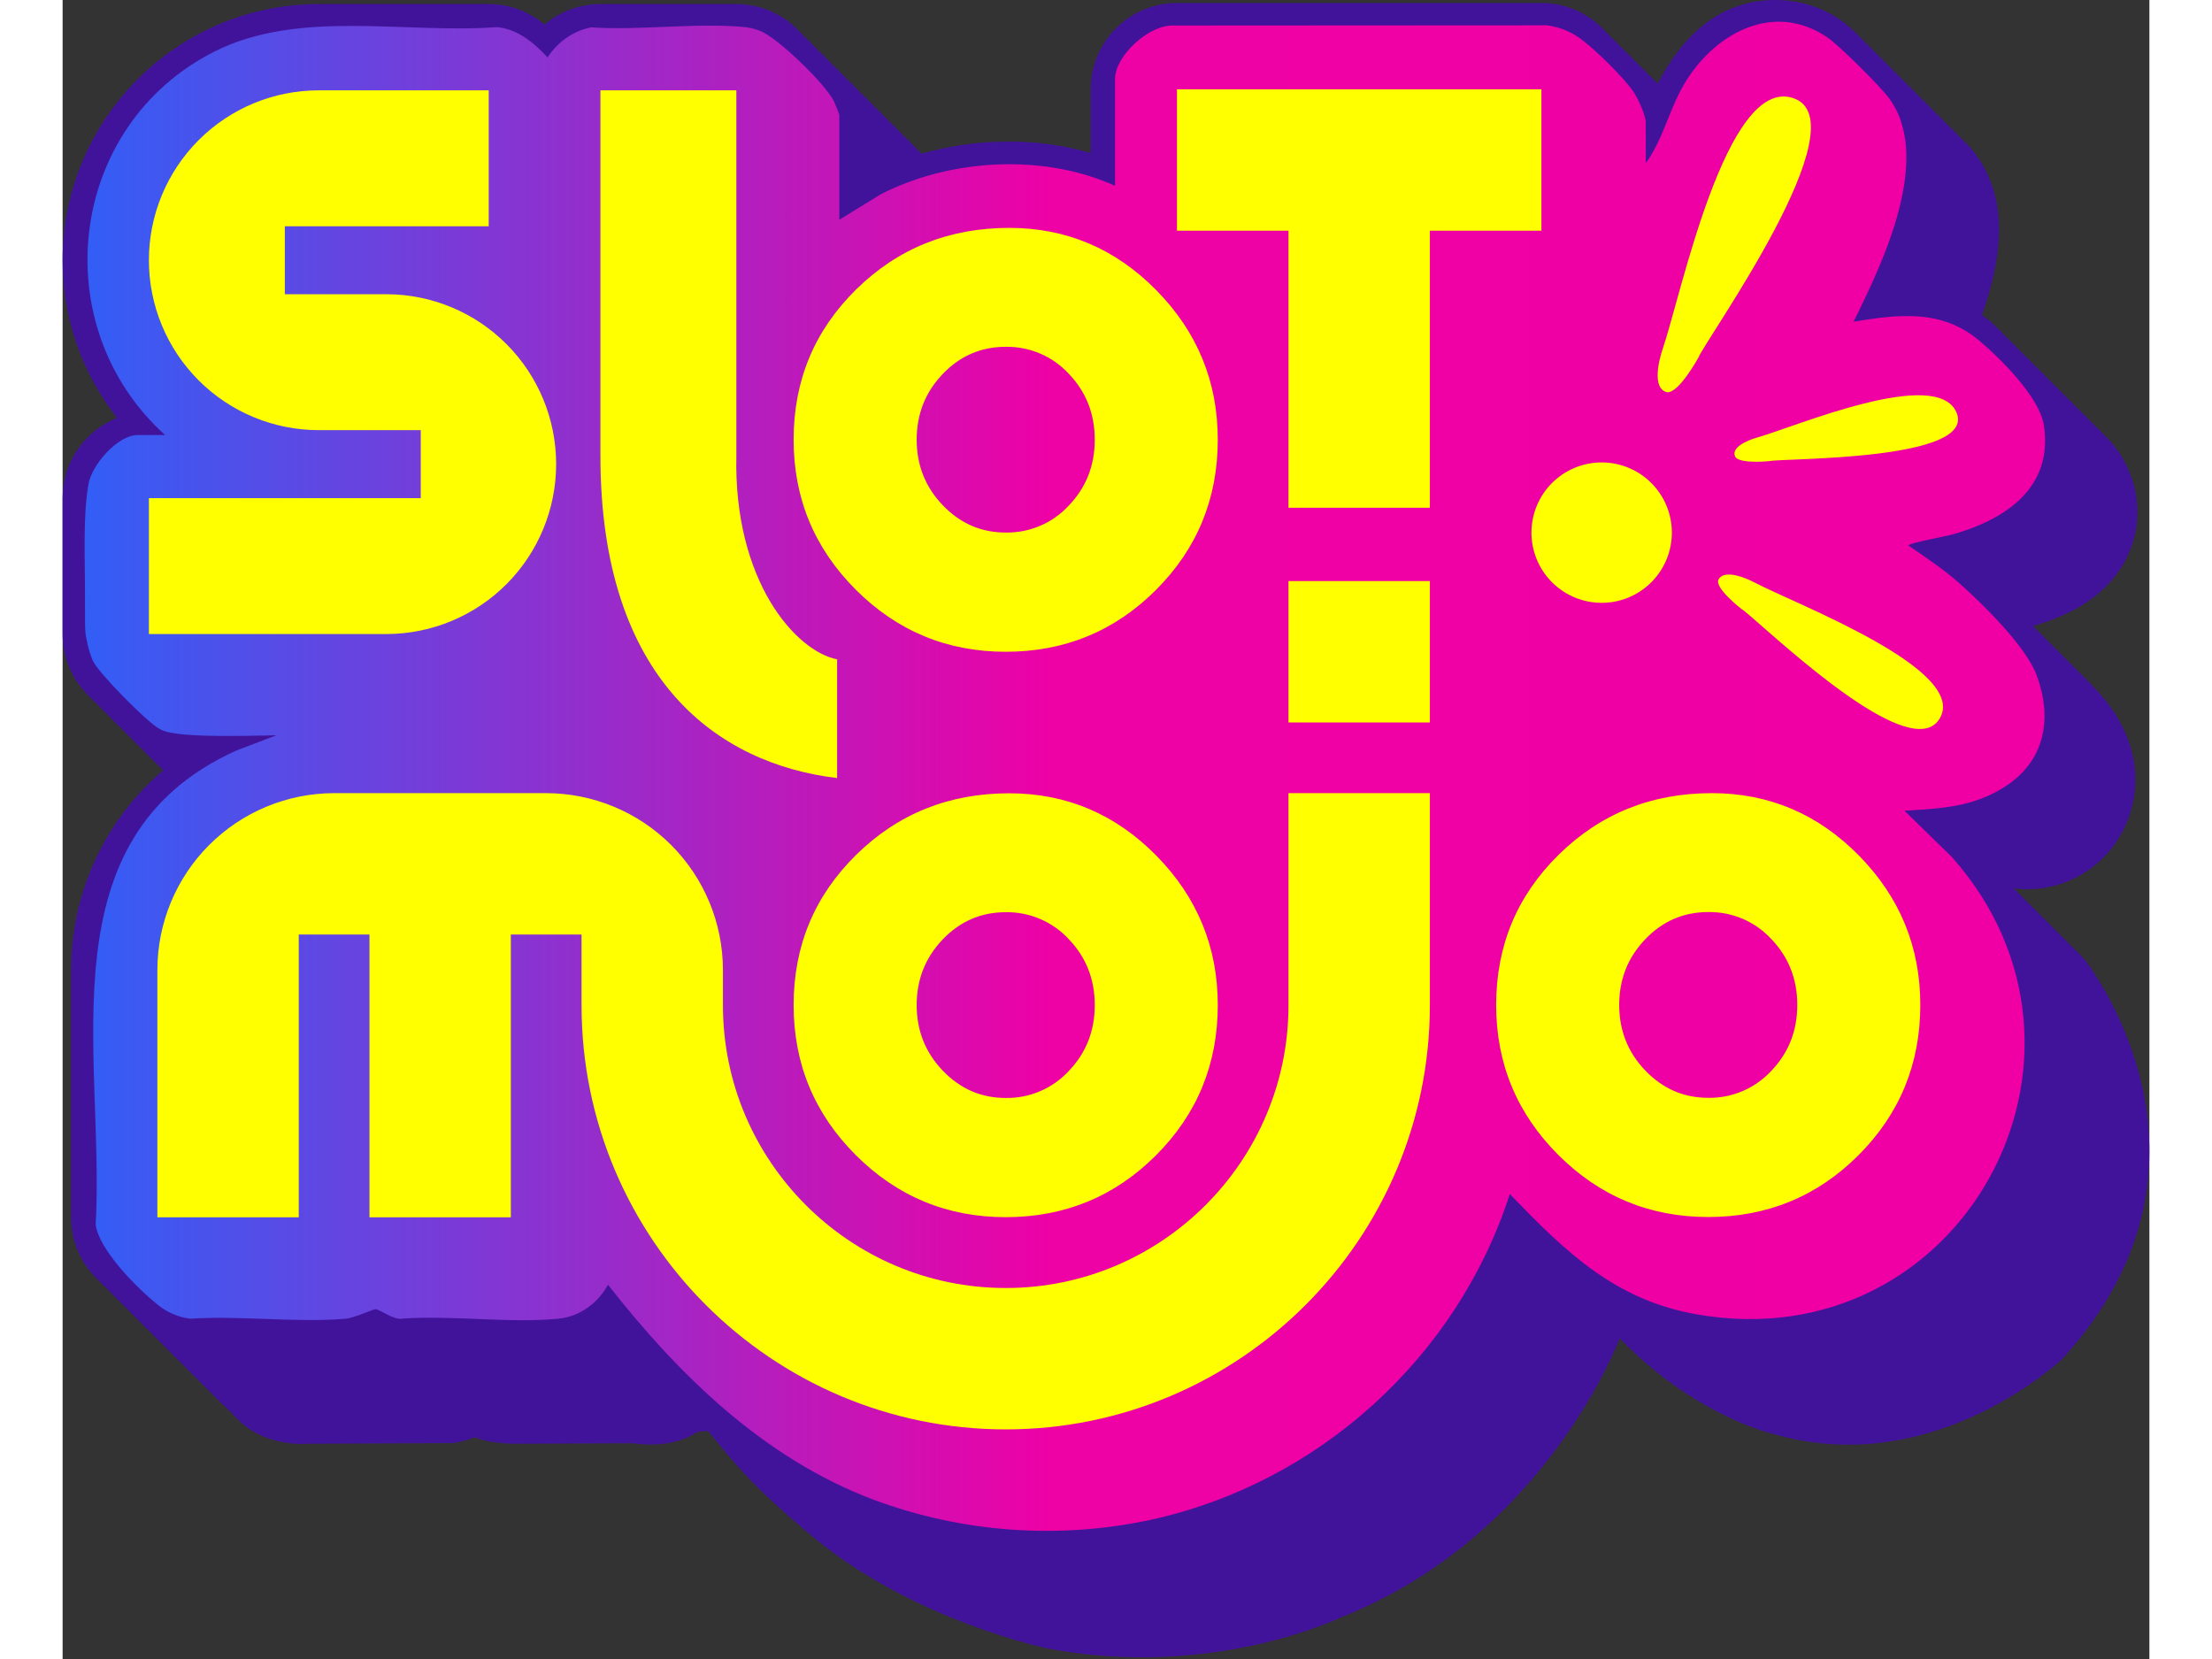 <?xml version="1.0"?>
<svg xmlns="http://www.w3.org/2000/svg" width="160" height="120" viewBox="0 0 1000 795" fill="none">
<rect x="0" y="0" width="1000" height="795" fill="#333333" stroke="none"/>
<path d="M968.485 459.184L968.101 459.246C968.146 459.143 968.182 459.036 968.228 458.934C968.151 458.856 968.07 458.785 967.993 458.707C967.905 458.615 967.823 458.523 967.729 458.431C967.563 458.262 967.388 458.106 967.219 457.937C967.139 457.849 967.061 457.761 966.978 457.68C966.811 457.509 966.635 457.353 966.467 457.184C966.384 457.096 966.309 457.008 966.226 456.927C966.057 456.756 965.882 456.6 965.713 456.431C965.631 456.343 965.556 456.26 965.474 456.176C965.306 456.005 965.13 455.848 964.961 455.679C964.88 455.591 964.805 455.508 964.722 455.424C964.555 455.253 964.379 455.097 964.21 454.927C964.128 454.84 964.053 454.756 963.971 454.673C963.802 454.502 963.627 454.345 963.457 454.175C963.376 454.087 963.301 454.005 963.219 453.921C963.066 453.766 962.906 453.624 962.753 453.47C962.656 453.371 962.564 453.269 962.466 453.17C962.306 453.008 962.14 452.859 961.98 452.698L961.717 452.418C961.552 452.252 961.382 452.099 961.217 451.934C961.129 451.846 961.051 451.758 960.964 451.67C960.798 451.502 960.624 451.346 960.458 451.18C960.371 451.092 960.297 451.004 960.213 450.916C960.045 450.746 959.869 450.59 959.702 450.42C959.619 450.332 959.544 450.245 959.46 450.164C959.293 449.994 959.116 449.836 958.948 449.667C958.865 449.579 958.79 449.496 958.709 449.412C958.538 449.237 958.358 449.081 958.189 448.909C958.109 448.827 958.037 448.742 957.956 448.661C957.781 448.485 957.598 448.319 957.422 448.142C957.347 448.066 957.279 447.985 957.204 447.909C957.052 447.754 956.893 447.614 956.742 447.461C956.644 447.361 956.552 447.257 956.453 447.157C956.299 447.001 956.138 446.858 955.984 446.702C955.887 446.603 955.797 446.503 955.701 446.406C955.546 446.248 955.383 446.103 955.228 445.946C955.134 445.849 955.044 445.75 954.95 445.653C954.793 445.495 954.629 445.349 954.474 445.191C954.38 445.096 954.292 444.996 954.198 444.902C954.041 444.742 953.876 444.595 953.719 444.437C953.626 444.342 953.543 444.245 953.446 444.15C953.285 443.987 953.116 443.838 952.957 443.675C952.869 443.587 952.781 443.49 952.693 443.399C952.53 443.233 952.36 443.081 952.196 442.917C952.109 442.829 952.029 442.736 951.941 442.646C951.777 442.479 951.604 442.325 951.439 442.158C951.351 442.07 951.275 441.983 951.19 441.895C951.023 441.725 950.85 441.57 950.683 441.402C950.595 441.314 950.522 441.227 950.439 441.139C950.272 440.969 950.096 440.813 949.928 440.644C949.845 440.556 949.77 440.468 949.686 440.387C949.518 440.216 949.341 440.059 949.172 439.888C949.089 439.805 949.016 439.718 948.933 439.634C948.763 439.459 948.582 439.301 948.412 439.128C948.333 439.049 948.261 438.964 948.182 438.884C948.007 438.708 947.831 438.546 947.656 438.372C947.579 438.293 947.509 438.211 947.432 438.132C947.256 437.956 947.075 437.791 946.9 437.615C946.823 437.538 946.757 437.457 946.68 437.38C946.505 437.204 946.32 437.036 946.144 436.859C946.069 436.783 946.003 436.704 945.928 436.627C945.779 436.475 945.622 436.337 945.473 436.188C945.373 436.086 945.277 435.981 945.176 435.878C945.027 435.727 944.873 435.59 944.724 435.439C944.623 435.336 944.526 435.23 944.425 435.126C944.27 434.969 944.109 434.826 943.954 434.669C943.859 434.572 943.769 434.472 943.674 434.375C943.519 434.217 943.358 434.075 943.204 433.919C943.108 433.821 943.017 433.72 942.921 433.622C942.766 433.464 942.604 433.32 942.449 433.164C942.354 433.066 942.265 432.968 942.17 432.871C942.013 432.712 941.85 432.567 941.694 432.409C941.599 432.312 941.511 432.214 941.417 432.117C941.261 431.958 941.097 431.812 940.94 431.654C940.847 431.559 940.759 431.462 940.666 431.366C940.508 431.204 940.341 431.057 940.182 430.897C940.094 430.803 940.006 430.707 939.913 430.613C939.754 430.451 939.586 430.303 939.425 430.14C939.337 430.048 939.25 429.953 939.162 429.862C939 429.698 938.832 429.548 938.67 429.385C938.582 429.298 938.499 429.201 938.407 429.11C938.245 428.945 938.075 428.794 937.913 428.63C937.826 428.543 937.744 428.448 937.656 428.358C937.493 428.192 937.323 428.04 937.159 427.876C937.072 427.788 936.992 427.695 936.904 427.606C936.74 427.439 936.568 427.285 936.403 427.119C936.315 427.032 936.238 426.944 936.152 426.856C935.986 426.687 935.813 426.533 935.646 426.365C935.558 426.277 935.485 426.19 935.4 426.102C935.282 425.982 935.16 425.867 935.039 425.751C937.039 425.975 939.049 426.094 941.061 426.108C950.141 426.191 959.081 423.868 966.972 419.374C974.863 414.881 981.423 408.378 985.985 400.526C989.68 394.207 992.035 387.195 992.902 379.926C993.769 372.657 993.13 365.287 991.025 358.276C987.647 346.73 980.888 336.613 971.497 327.29C971.251 327.04 970.999 326.79 970.748 326.54C970.497 326.291 970.248 326.038 969.996 325.789C969.744 325.54 969.497 325.287 969.245 325.037C968.993 324.788 968.745 324.535 968.493 324.286C968.241 324.037 967.994 323.784 967.742 323.535C967.49 323.285 967.242 323.032 966.99 322.783C966.738 322.534 966.491 322.281 966.239 322.032C965.987 321.782 965.739 321.529 965.487 321.28C965.235 321.031 964.988 320.78 964.737 320.53C964.485 320.281 964.236 320.027 963.983 319.776C963.73 319.525 963.484 319.274 963.232 319.025C962.98 318.775 962.73 318.522 962.478 318.271C962.225 318.019 961.979 317.77 961.727 317.521C961.475 317.271 961.228 317.019 960.976 316.769C960.724 316.52 960.476 316.267 960.223 316.018C959.97 315.768 959.724 315.516 959.472 315.266C959.22 315.017 958.972 314.764 958.719 314.515C958.466 314.265 958.22 314.013 957.968 313.763C957.716 313.514 957.468 313.261 957.215 313.012C956.963 312.762 956.716 312.51 956.464 312.26C956.212 312.011 955.964 311.758 955.711 311.509C955.459 311.259 955.214 311.008 954.962 310.758C954.71 310.508 954.461 310.256 954.208 310.005C953.955 309.754 953.708 309.503 953.456 309.253C953.204 309.002 952.954 308.75 952.702 308.499C952.45 308.248 952.204 307.999 951.952 307.75C951.7 307.5 951.453 307.247 951.201 306.998C950.949 306.749 950.701 306.496 950.449 306.246C950.197 305.995 949.95 305.744 949.698 305.494C949.446 305.244 949.198 304.992 948.946 304.743C948.694 304.493 948.447 304.24 948.195 303.991C947.943 303.742 947.695 303.489 947.443 303.239C947.191 302.989 946.944 302.737 946.692 302.487C946.44 302.237 946.192 301.985 945.94 301.736C945.688 301.486 945.442 301.234 945.191 300.985C944.939 300.736 944.689 300.483 944.436 300.231C944.366 300.16 944.3 300.088 944.229 300.016C964.031 294.153 977.876 285.544 986.527 271.88C990.634 265.425 993.189 258.105 993.99 250.495C994.79 242.886 993.815 235.194 991.14 228.026C988.635 221.131 984.684 214.853 979.551 209.612C979.308 209.354 979.048 209.113 978.8 208.861C978.551 208.608 978.296 208.362 978.048 208.109C977.801 207.856 977.545 207.61 977.297 207.358C977.048 207.105 976.793 206.858 976.545 206.606C976.298 206.354 976.042 206.107 975.794 205.855C975.545 205.602 975.29 205.355 975.042 205.103C974.795 204.851 974.539 204.604 974.291 204.352C974.043 204.099 973.787 203.853 973.539 203.6C973.292 203.347 973.036 203.102 972.788 202.849C972.539 202.595 972.284 202.349 972.036 202.096C971.787 201.843 971.532 201.598 971.284 201.345C971.036 201.092 970.78 200.845 970.532 200.592C970.283 200.34 970.029 200.094 969.78 199.841C969.532 199.588 969.276 199.342 969.029 199.089C968.781 198.837 968.525 198.591 968.277 198.338C968.03 198.085 967.773 197.839 967.526 197.586C967.278 197.334 967.022 197.087 966.774 196.835C966.527 196.583 966.27 196.336 966.023 196.083C965.775 195.831 965.519 195.585 965.271 195.332C965.024 195.079 964.767 194.833 964.52 194.58C964.272 194.328 964.016 194.081 963.768 193.829C963.521 193.577 963.265 193.33 963.017 193.077C962.768 192.825 962.513 192.578 962.264 192.325C962.016 192.072 961.76 191.825 961.513 191.573C961.265 191.322 961.008 191.074 960.76 190.821C960.511 190.568 960.257 190.322 960.009 190.07C959.76 189.817 959.505 189.57 959.257 189.318C959.01 189.066 958.754 188.819 958.506 188.567C958.258 188.315 958.002 188.067 957.754 187.815C957.507 187.563 957.251 187.316 957.003 187.064C956.755 186.811 956.499 186.564 956.251 186.312C956.004 186.06 955.747 185.813 955.5 185.561C955.252 185.308 954.996 185.061 954.748 184.809C954.501 184.557 954.245 184.31 953.997 184.058C953.749 183.805 953.494 183.559 953.245 183.306C952.997 183.053 952.742 182.807 952.494 182.554C952.246 182.301 951.99 182.054 951.742 181.801C951.495 181.549 951.238 181.302 950.99 181.049C950.743 180.796 950.487 180.55 950.239 180.298C949.99 180.046 949.735 179.799 949.486 179.547C949.238 179.295 948.983 179.047 948.735 178.794C948.486 178.542 948.231 178.297 947.982 178.043C947.734 177.789 947.479 177.543 947.231 177.291C946.982 177.04 946.727 176.792 946.478 176.54C946.23 176.288 945.975 176.04 945.727 175.788C945.478 175.535 945.223 175.289 944.975 175.036C944.726 174.783 944.472 174.537 944.223 174.285C943.974 174.032 943.719 173.785 943.471 173.532C943.222 173.279 942.968 173.033 942.719 172.78C942.471 172.527 942.214 172.28 941.966 172.027C941.717 171.775 941.463 171.529 941.214 171.276C940.966 171.023 940.711 170.777 940.463 170.524C940.215 170.272 939.96 170.025 939.711 169.772C939.463 169.519 939.208 169.273 938.96 169.021C938.711 168.768 938.457 168.521 938.208 168.268C937.958 168.015 937.704 167.77 937.456 167.517C937.208 167.264 936.953 167.017 936.705 166.764C936.456 166.512 936.201 166.266 935.953 166.013C935.705 165.76 935.45 165.513 935.202 165.26C934.953 165.008 934.699 164.763 934.45 164.509C934.202 164.255 933.946 164.009 933.698 163.757C933.449 163.504 933.195 163.258 932.946 163.005C932.698 162.752 932.442 162.506 932.194 162.252C931.945 161.998 931.691 161.754 931.442 161.5C931.194 161.247 930.939 161.002 930.691 160.749C930.442 160.496 930.188 160.25 929.939 159.997C929.691 159.744 929.436 159.498 929.188 159.245C928.939 158.992 928.685 158.746 928.436 158.493C928.188 158.241 927.933 157.995 927.685 157.742C925.29 155.217 922.643 152.945 919.784 150.961C929.157 123.96 930.889 102.635 922.837 84.364C920.005 77.913 915.914 72.093 910.804 67.244C910.552 66.996 910.31 66.737 910.053 66.493C909.795 66.249 909.558 65.984 909.301 65.741C909.044 65.498 908.807 65.233 908.55 64.99C908.292 64.746 908.055 64.481 907.798 64.238C907.541 63.995 907.304 63.73 907.047 63.487C906.789 63.243 906.552 62.978 906.295 62.735C906.038 62.492 905.801 62.227 905.544 61.984C905.286 61.741 905.049 61.475 904.792 61.232C904.535 60.989 904.299 60.725 904.042 60.481C903.784 60.237 903.546 59.972 903.288 59.727C903.03 59.483 902.794 59.22 902.537 58.976C902.28 58.732 902.042 58.467 901.784 58.223C901.527 57.979 901.29 57.715 901.033 57.472C900.776 57.229 900.539 56.964 900.281 56.72C900.024 56.476 899.787 56.212 899.53 55.968C899.273 55.724 899.036 55.46 898.778 55.217C898.521 54.974 898.284 54.708 898.027 54.465C897.77 54.222 897.533 53.957 897.275 53.713C897.018 53.469 896.781 53.205 896.524 52.961C896.267 52.717 896.03 52.453 895.772 52.21C895.515 51.967 895.278 51.702 895.021 51.458C894.764 51.215 894.527 50.951 894.27 50.707C894.013 50.463 893.774 50.199 893.517 49.955C893.26 49.71 893.023 49.446 892.765 49.203C892.507 48.96 892.269 48.694 892.011 48.45C891.753 48.206 891.518 47.941 891.261 47.698C891.004 47.455 890.766 47.191 890.509 46.947C890.253 46.703 890.015 46.438 889.758 46.194C889.5 45.95 889.263 45.686 889.006 45.443C888.75 45.2 888.512 44.934 888.255 44.691C887.998 44.446 887.76 44.183 887.503 43.939C887.247 43.695 887.009 43.431 886.752 43.187C886.495 42.943 886.258 42.679 886 42.435C885.743 42.191 885.506 41.927 885.249 41.683C884.992 41.439 884.755 41.175 884.498 40.932C884.241 40.689 884.002 40.424 883.745 40.179C883.488 39.934 883.25 39.671 882.993 39.427C882.737 39.183 882.497 38.919 882.24 38.675C881.983 38.431 881.747 38.167 881.49 37.924C881.232 37.681 880.994 37.416 880.738 37.172C880.482 36.928 880.243 36.664 879.987 36.42C879.73 36.176 879.491 35.912 879.235 35.669C878.979 35.426 878.74 35.161 878.484 34.917C878.227 34.674 877.989 34.409 877.732 34.165C877.475 33.921 877.237 33.658 876.981 33.414C876.724 33.169 876.485 32.905 876.229 32.662C875.973 32.419 875.736 32.154 875.477 31.911C875.219 31.667 874.982 31.401 874.725 31.157C874.468 30.913 874.23 30.649 873.974 30.406C873.717 30.163 873.478 29.898 873.22 29.654C872.963 29.409 872.727 29.146 872.47 28.902C872.213 28.658 871.975 28.394 871.717 28.151C871.46 27.907 871.223 27.642 870.966 27.399C870.709 27.156 870.471 26.891 870.214 26.648C869.956 26.404 869.72 26.139 869.462 25.896C869.204 25.653 868.967 25.388 868.71 25.145C868.452 24.901 868.215 24.636 867.958 24.393C867.701 24.15 867.463 23.885 867.206 23.642C866.949 23.398 866.712 23.133 866.454 22.89C866.197 22.647 865.961 22.383 865.703 22.139C865.445 21.896 865.208 21.631 864.95 21.386C864.693 21.141 864.455 20.878 864.198 20.635C863.941 20.391 863.703 20.125 863.446 19.882C863.188 19.639 862.951 19.374 862.694 19.131C862.437 18.887 862.2 18.622 861.943 18.379C861.685 18.136 861.448 17.871 861.191 17.628C860.934 17.384 860.697 17.119 860.44 16.876C860.182 16.633 859.945 16.368 859.688 16.125C859.431 15.882 859.194 15.616 858.937 15.373C852.242 8.771 843.91 4.07 834.797 1.753C830.295 0.592 825.664 0.003 821.014 -0.003C794.368 -0.003 776.723 16.585 764.321 40.031C764.141 39.864 763.958 39.699 763.782 39.528C763.534 39.274 763.311 39.002 763.056 38.75C762.802 38.498 762.559 38.245 762.304 37.998C762.049 37.751 761.807 37.494 761.553 37.247C761.3 36.999 761.056 36.742 760.801 36.494C760.546 36.247 760.303 35.99 760.049 35.743C759.796 35.495 759.552 35.239 759.298 34.991C759.044 34.744 758.771 34.512 758.516 34.263C758.26 34.013 758.047 33.736 757.794 33.487C757.541 33.239 757.296 32.983 757.043 32.736C756.789 32.488 756.545 32.232 756.291 31.984C756.037 31.737 755.793 31.48 755.54 31.233C755.286 30.985 755.042 30.729 754.788 30.481C754.455 30.141 754.086 29.837 753.743 29.508C753.471 29.234 753.225 28.937 752.948 28.672C752.805 28.528 752.678 28.366 752.532 28.225C752.285 27.972 752.035 27.721 751.781 27.474C751.534 27.22 751.283 26.97 751.029 26.722C750.775 26.474 750.531 26.218 750.277 25.97C750.024 25.721 749.78 25.467 749.526 25.218C749.272 24.97 749.028 24.713 748.774 24.467C748.521 24.22 748.277 23.963 748.023 23.715C747.769 23.468 747.496 23.238 747.244 22.99C746.992 22.742 746.774 22.463 746.519 22.211C746.264 21.959 746.021 21.706 745.767 21.46C745.514 21.213 745.27 20.956 745.016 20.708C744.762 20.461 744.518 20.204 744.264 19.956C744.011 19.707 743.767 19.453 743.513 19.204C743.37 19.058 743.209 18.93 743.064 18.787C742.801 18.51 742.504 18.265 742.233 17.996C741.903 17.651 741.599 17.283 741.258 16.95C741.01 16.695 740.76 16.446 740.506 16.198C740.252 15.951 740.008 15.694 739.755 15.447C739.501 15.2 739.257 14.943 739.003 14.695C738.749 14.446 738.505 14.191 738.252 13.943C734.407 9.982 729.805 6.834 724.72 4.686C719.635 2.538 714.17 1.434 708.65 1.439H534.001C523.034 1.439 512.517 5.795 504.762 13.55C497.007 21.305 492.651 31.822 492.651 42.789V73.304C479.969 69.663 466.837 67.829 453.642 67.853C439.445 67.8 425.311 69.745 411.657 73.633C411.474 73.448 411.293 73.264 411.107 73.083C410.859 72.829 410.608 72.579 410.356 72.332C410.108 72.077 409.858 71.828 409.604 71.58C409.35 71.333 409.106 71.076 408.853 70.828C408.599 70.58 408.355 70.325 408.101 70.076C407.847 69.828 407.603 69.573 407.35 69.325C407.096 69.077 406.852 68.82 406.598 68.573C406.344 68.327 406.1 68.069 405.847 67.821C405.593 67.573 405.348 67.317 405.094 67.069C404.84 66.82 404.597 66.566 404.344 66.318C404.09 66.07 403.846 65.813 403.59 65.566C403.335 65.318 403.093 65.062 402.839 64.814C402.584 64.567 402.341 64.311 402.086 64.063C401.832 63.814 401.59 63.559 401.335 63.311C401.08 63.064 400.816 62.839 400.565 62.595C400.314 62.351 400.088 62.058 399.831 61.805C399.574 61.551 399.333 61.302 399.079 61.053C398.824 60.805 398.582 60.549 398.327 60.302C398.073 60.054 397.829 59.797 397.575 59.549C397.32 59.302 397.078 59.045 396.823 58.798C396.569 58.55 396.326 58.295 396.071 58.046C395.816 57.798 395.573 57.541 395.319 57.294C395.064 57.046 394.822 56.791 394.568 56.543C394.314 56.296 394.07 56.038 393.816 55.791C393.561 55.543 393.319 55.287 393.064 55.039C392.809 54.792 392.567 54.535 392.313 54.288C392.058 54.04 391.816 53.784 391.561 53.536C391.306 53.289 391.064 53.032 390.81 52.785C390.555 52.537 390.313 52.281 390.058 52.033C389.803 51.786 389.561 51.529 389.307 51.282C389.052 51.034 388.784 50.807 388.531 50.56C388.279 50.313 388.058 50.026 387.803 49.778C387.547 49.53 387.306 49.274 387.051 49.026C386.797 48.779 386.554 48.523 386.3 48.275C386.045 48.027 385.802 47.77 385.547 47.523C385.293 47.275 385.05 47.02 384.797 46.772C384.543 46.524 384.299 46.267 384.044 46.02C383.79 45.772 383.546 45.515 383.293 45.268C383.039 45.021 382.796 44.764 382.541 44.517C382.287 44.269 382.044 44.013 381.79 43.765C381.536 43.518 381.293 43.261 381.038 43.014C380.784 42.766 380.541 42.509 380.287 42.262C380.033 42.015 379.79 41.758 379.535 41.511C379.281 41.263 379.038 41.007 378.784 40.759C378.53 40.512 378.257 40.282 378.005 40.034C377.753 39.786 377.535 39.503 377.28 39.255C377.025 39.008 376.782 38.751 376.528 38.503C376.273 38.255 376.031 38 375.777 37.752C375.523 37.505 375.279 37.248 375.025 37C374.77 36.752 374.527 36.495 374.273 36.248C374.019 36.002 373.775 35.745 373.522 35.496C373.268 35.248 372.995 35.017 372.739 34.768C372.484 34.52 372.271 34.242 372.018 33.993C371.764 33.745 371.52 33.488 371.266 33.242C371.012 32.995 370.768 32.738 370.515 32.489C370.261 32.241 370.017 31.985 369.763 31.738C369.509 31.49 369.265 31.234 369.012 30.986C368.68 30.645 368.309 30.342 367.966 30.012C367.696 29.739 367.449 29.442 367.172 29.176C367.028 29.033 366.901 28.871 366.756 28.73C366.509 28.476 366.259 28.227 366.006 27.979C365.752 27.732 365.507 27.474 365.253 27.227C365 26.98 364.756 26.723 364.502 26.474C364.248 26.226 364.004 25.971 363.75 25.723C363.497 25.475 363.253 25.218 362.999 24.971C362.745 24.723 362.501 24.467 362.247 24.219C361.994 23.972 361.721 23.741 361.469 23.494C361.217 23.246 360.998 22.963 360.743 22.715C360.489 22.468 360.246 22.21 359.992 21.963C359.738 21.715 359.494 21.459 359.24 21.211C358.987 20.964 358.743 20.707 358.489 20.459C358.235 20.21 357.991 19.955 357.737 19.707C357.594 19.561 357.434 19.434 357.29 19.29C357.026 19.013 356.73 18.768 356.457 18.5C356.127 18.154 355.824 17.786 355.482 17.452C355.234 17.198 354.983 16.948 354.731 16.701C354.483 16.446 354.233 16.196 353.979 15.948C353.725 15.701 353.481 15.444 353.228 15.197C352.974 14.949 352.73 14.693 352.476 14.445C348.63 10.482 344.027 7.332 338.94 5.182C333.852 3.033 328.385 1.928 322.862 1.933H257.725C247.913 1.925 238.422 5.423 230.961 11.795C223.501 5.423 214.009 1.925 204.197 1.933H122.774C55.077 1.933 -5.18876e-05 57.011 -5.18876e-05 124.708C-0.029 152.104 9.152 178.715 26.068 200.265C18.375 203.327 11.778 208.628 7.13 215.481C2.483 222.334 -0.001 230.424 -5.18876e-05 238.704V303.838C-0.003 309.357 1.102 314.82 3.25 319.904C5.398 324.987 8.546 329.587 12.506 333.431C12.754 333.685 13.005 333.936 13.257 334.183C13.505 334.437 13.755 334.687 14.009 334.935C14.263 335.184 14.507 335.439 14.76 335.687C15.014 335.934 15.258 336.191 15.512 336.438C15.844 336.778 16.214 337.08 16.553 337.408C16.824 337.682 17.072 337.981 17.351 338.248C17.494 338.392 17.622 338.551 17.766 338.694C18.014 338.948 18.264 339.198 18.518 339.446C18.772 339.694 19.016 339.95 19.269 340.197C19.523 340.445 19.767 340.701 20.021 340.95C20.275 341.198 20.519 341.454 20.772 341.701C21.026 341.949 21.299 342.18 21.551 342.426C21.803 342.673 22.022 342.953 22.276 343.204C22.531 343.455 22.774 343.708 23.028 343.957C23.282 344.205 23.526 344.461 23.779 344.708C24.033 344.956 24.277 345.213 24.531 345.461C24.785 345.708 25.029 345.964 25.282 346.212C25.536 346.46 25.779 346.716 26.034 346.964C26.288 347.211 26.532 347.469 26.787 347.718C26.93 347.863 27.09 347.99 27.234 348.133C27.497 348.41 27.796 348.66 28.069 348.923C28.398 349.267 28.702 349.637 29.042 349.97C29.291 350.224 29.541 350.474 29.794 350.721C30.041 350.976 30.292 351.226 30.545 351.473C30.799 351.721 31.043 351.977 31.297 352.225C31.551 352.473 31.795 352.729 32.048 352.976C32.302 353.224 32.575 353.453 32.827 353.702C33.079 353.95 33.298 354.228 33.552 354.48C33.807 354.732 34.05 354.984 34.304 355.232C34.557 355.479 34.802 355.736 35.055 355.983C35.309 356.231 35.553 356.487 35.807 356.734C36.06 356.981 36.306 357.24 36.561 357.487C36.816 357.735 37.058 357.991 37.312 358.239C37.567 358.486 37.839 358.718 38.094 358.967C38.348 359.217 38.563 359.494 38.816 359.743C39.07 359.991 39.313 360.246 39.568 360.494C39.822 360.742 40.066 360.998 40.32 361.246C40.575 361.493 40.817 361.749 41.072 361.997C41.326 362.245 41.569 362.501 41.824 362.749C42.079 362.996 42.321 363.252 42.576 363.5C42.83 363.748 43.073 364.004 43.328 364.252C43.583 364.499 43.825 364.755 44.079 365.003C44.334 365.251 44.577 365.507 44.831 365.755C45.085 366.002 45.33 366.26 45.584 366.508C45.839 366.755 46.081 367.011 46.336 367.259C46.59 367.508 46.833 367.763 47.087 368.011C47.342 368.258 47.584 368.515 47.839 368.762C47.957 368.884 48.092 368.99 48.213 369.113C34.372 380.915 23.256 395.578 15.634 412.093C8.011 428.607 4.063 446.579 4.061 464.768V583.34C4.057 588.86 5.162 594.324 7.31 599.408C9.458 604.493 12.606 609.094 16.566 612.938C16.814 613.192 17.065 613.443 17.318 613.69C17.565 613.944 17.816 614.194 18.069 614.442C18.323 614.691 18.567 614.946 18.821 615.194C19.075 615.441 19.319 615.697 19.572 615.945C19.904 616.285 20.275 616.587 20.613 616.915C20.886 617.189 21.132 617.488 21.412 617.754C21.555 617.898 21.682 618.058 21.827 618.2C22.075 618.456 22.326 618.706 22.581 618.955C22.835 619.205 23.075 619.455 23.328 619.702C23.581 619.948 23.828 620.207 24.082 620.456C24.337 620.704 24.579 620.96 24.834 621.207C24.874 621.249 24.922 621.285 24.959 621.324L26.16 622.522C26.22 622.585 26.275 622.651 26.336 622.711C26.583 622.966 26.834 623.216 27.088 623.464C27.343 623.711 27.585 623.967 27.84 624.215C28.094 624.463 28.337 624.72 28.592 624.967C28.847 625.215 29.089 625.471 29.344 625.719C29.598 625.966 29.841 626.224 30.096 626.471C30.351 626.719 30.593 626.975 30.847 627.223C30.99 627.369 31.15 627.496 31.295 627.64L31.32 627.664L32.613 628.951C32.774 629.127 32.93 629.309 33.101 629.478C33.35 629.733 33.601 629.985 33.855 630.232C34.103 630.487 34.353 630.737 34.608 630.985C34.862 631.232 35.105 631.489 35.359 631.736C35.614 631.984 35.856 632.24 36.111 632.488C36.365 632.735 36.621 632.956 36.871 633.197L36.902 633.228C37.144 633.477 37.364 633.748 37.614 633.991C37.863 634.233 38.111 634.495 38.365 634.742C38.62 634.99 38.862 635.246 39.117 635.494C39.371 635.741 39.616 635.999 39.871 636.248C40.125 636.496 40.364 636.748 40.617 636.994C40.87 637.24 41.117 637.5 41.371 637.748C41.626 637.997 41.898 638.226 42.149 638.473C42.4 638.721 42.62 639.004 42.874 639.252C43.128 639.5 43.371 639.756 43.626 640.004C43.88 640.251 44.123 640.508 44.377 640.755C44.631 641.002 44.874 641.259 45.129 641.507C45.383 641.754 45.626 642.011 45.88 642.258C46.134 642.505 46.377 642.762 46.632 643.01C46.886 643.257 47.129 643.514 47.383 643.761C47.637 644.008 47.88 644.265 48.135 644.513C48.389 644.76 48.632 645.017 48.886 645.264C49.14 645.511 49.386 645.77 49.64 646.018C49.895 646.267 50.135 646.519 50.386 646.764C50.638 647.01 50.886 647.27 51.141 647.519C51.395 647.767 51.638 648.022 51.892 648.27C52.146 648.518 52.419 648.748 52.671 648.995C52.923 649.243 53.141 649.522 53.396 649.774C53.651 650.026 53.894 650.278 54.147 650.525C54.401 650.773 54.645 651.03 54.899 651.277C55.153 651.524 55.397 651.781 55.65 652.029C55.904 652.278 56.148 652.533 56.402 652.781C56.656 653.028 56.9 653.285 57.153 653.532C57.407 653.78 57.651 654.037 57.905 654.284C58.159 654.53 58.403 654.788 58.656 655.036C58.91 655.285 59.154 655.54 59.408 655.788C59.662 656.035 59.907 656.293 60.162 656.542C60.417 656.79 60.656 657.042 60.908 657.288C61.16 657.534 61.408 657.794 61.662 658.043C61.917 658.292 62.16 658.547 62.414 658.795C62.668 659.042 62.912 659.299 63.165 659.547C63.419 659.794 63.663 660.051 63.917 660.298C64.171 660.546 64.444 660.776 64.696 661.024C64.948 661.271 65.166 661.555 65.421 661.802C65.782 662.173 66.158 662.525 66.533 662.881C66.56 662.909 66.585 662.936 66.613 662.963L66.774 663.13C67.001 663.353 67.221 663.583 67.454 663.8C67.863 664.228 68.269 664.657 68.696 665.066C69.334 665.741 69.994 666.395 70.676 667.027C71.407 667.817 72.175 668.574 72.966 669.309C73.652 670.052 74.365 670.77 75.103 671.46C75.26 671.613 75.413 671.77 75.572 671.92C75.771 672.119 75.978 672.308 76.18 672.503C76.421 672.76 76.639 673.04 76.887 673.293C76.954 673.286 77.022 673.284 77.088 673.278L85.998 682.154C99.605 693.667 117.519 691.853 117.519 691.853L185.889 691.537C189.725 691.674 197.758 688.74 197.758 688.74C204.89 691.947 216.802 691.853 216.802 691.853L272.746 691.608C289.441 693.793 299.005 689.63 303.682 686.437C303.788 686.408 303.894 686.37 304.001 686.344C304.108 686.317 304.205 686.296 304.308 686.273C304.593 686.209 304.88 686.159 305.167 686.108C305.682 686.013 306.201 685.94 306.722 685.889C307.05 685.857 307.379 685.84 307.708 685.825L307.896 685.817C308.411 685.8 308.926 685.808 309.443 685.834C322.357 701.584 329.922 711.624 358.782 735.826C407.922 777.034 472.674 790.081 472.674 790.081C551.188 804.82 612.242 775.197 612.242 775.197C711.184 736.239 746.116 641.314 746.116 641.314L748.371 643.57C785.227 680.412 822.084 687.777 822.084 687.777C897.994 708.523 958.257 651.233 958.257 651.233C1045.79 555.107 968.483 459.184 968.483 459.184" fill="#41139B"/>
<path d="M758.662 78.174C767.513 66.016 769.899 51.537 778.196 38.44C792.782 15.415 820.295 0.713 845.661 17.89C851.244 21.671 870.645 41.016 874.881 46.585C896.692 75.257 872.119 126.172 858.217 154.168C879.931 150.595 900.435 148.086 918.425 163.202C928.727 171.857 947.332 190.352 949.409 203.705C954.093 233.817 930.869 249.035 905.473 256.161C902.965 256.864 884.458 260.31 884.48 261.395C892.808 267.101 901.336 272.773 908.911 279.48C920.12 289.4 940.603 309.548 945.788 323.139C953.927 344.483 949.881 365.191 929.986 377.482C914.759 386.89 900.099 387.349 882.655 388.528L905.301 410.662C989.748 505.525 909.981 652.257 782.928 629.812C743.546 622.855 720.043 599.636 693.507 572.193C668.328 650.358 601.9 710.693 521.549 728.274C477.106 737.833 430.855 734.454 388.273 718.535C335.869 698.677 295.241 658.904 261.334 615.622C256.666 624.361 247.859 630.898 237.798 631.896C214.118 634.244 186.773 630.17 162.696 631.896C158.921 632.726 152.073 627.532 149.954 627.348C148.988 627.26 139.917 631.562 135.569 631.936C111.849 633.97 85.314 630.321 61.284 631.942C55.469 631.236 49.98 628.871 45.473 625.129C35.825 617.422 17.484 599.061 15.852 586.883C20.372 505.458 -9.559 401.639 83.175 359.693L102.505 352.325C102.505 352.325 77.248 353.105 63.208 352.325C49.167 351.545 47.317 349.719 46.342 349.208C40.441 346.102 17.305 322.559 14.552 316.751C13.525 314.329 12.698 311.827 12.077 309.271C10.976 303.047 10.659 307.018 10.739 287.686C10.819 268.353 9.613 248.08 12.402 231.938C13.989 222.751 26.373 208.462 35.981 208.462H49.105C-8.941 156.034 2.463 59.984 72.926 24.63C113.433 4.306 164.095 16.281 207.972 12.997C217.966 13.823 225.832 20.443 232.378 27.489C237.389 20.037 244.416 14.925 253.273 13.105C276.984 14.708 304.095 10.687 327.399 13.039C329.627 13.319 331.812 13.866 333.909 14.668C342.425 17.7 365.772 40.479 369.654 48.602C370.082 49.498 372.2 54.752 372.2 55.099V105.316L392.093 93.083C425.482 75.986 469.971 73.506 504.337 89.031V37.911C504.337 26.661 520.526 11.973 532.052 12.235L711.131 12.133C717.433 12.892 723.403 15.377 728.382 19.313C734.564 23.942 748.617 37.59 753.052 44.412C755.043 47.474 758.652 55.287 758.652 58.722L758.662 78.174Z" fill="url(#paint0_linear_271_913)"/>
<path d="M248.678 481.71V447.833H214.8V583.341H147.046V447.833H113.167V583.341H45.415V464.772C45.44 442.317 54.372 420.789 70.25 404.912C86.128 389.035 107.656 380.104 130.11 380.08H231.739C254.193 380.105 275.72 389.035 291.598 404.913C307.475 420.79 316.406 442.317 316.431 464.771V481.709C316.431 556.429 377.22 617.219 451.94 617.219C526.66 617.219 587.447 556.43 587.447 481.709V380.08H655.202V481.71C655.202 593.789 564.019 684.972 451.94 684.972C339.861 684.972 248.678 593.789 248.678 481.71ZM380.076 553.504C360.232 533.66 350.31 509.705 350.309 481.639C350.309 453.29 360.302 429.288 380.289 409.633C400.275 389.978 424.726 380.15 453.641 380.15C481.044 380.15 504.549 390.119 524.159 410.059C543.768 429.998 553.571 453.858 553.569 481.64C553.569 509.897 543.694 533.899 523.943 553.647C504.193 573.395 480.191 583.27 451.936 583.271C423.873 583.27 399.92 573.348 380.076 553.504ZM421.748 450.173C413.434 458.868 409.277 469.357 409.277 481.64C409.277 493.923 413.458 504.412 421.819 513.107C430.184 521.803 440.224 526.15 451.941 526.148C457.614 526.239 463.242 525.131 468.457 522.896C473.672 520.661 478.356 517.349 482.203 513.178C490.472 504.531 494.607 494.019 494.606 481.64C494.605 469.261 490.471 458.748 482.203 450.102C478.357 445.93 473.673 442.619 468.457 440.384C463.242 438.149 457.614 437.041 451.941 437.132C440.128 437.131 430.064 441.478 421.748 450.171V450.173ZM716.729 553.434C696.886 533.59 686.963 509.635 686.963 481.57C686.963 453.221 696.956 429.218 716.943 409.563C736.93 389.907 761.38 380.08 790.295 380.08C817.698 380.08 841.204 390.049 860.812 409.988C880.42 429.928 890.223 453.788 890.222 481.57C890.222 509.826 880.347 533.829 860.598 553.576C840.848 573.323 816.845 583.198 788.59 583.201C760.529 583.2 736.575 573.277 716.728 553.433L716.729 553.434ZM758.402 450.102C750.087 458.798 745.93 469.287 745.93 481.57C745.93 493.852 750.111 504.341 758.473 513.037C766.836 521.733 776.877 526.079 788.594 526.078C794.267 526.169 799.896 525.061 805.111 522.826C810.326 520.591 815.01 517.279 818.856 513.108C827.126 504.462 831.261 493.949 831.259 481.57C831.258 469.19 827.124 458.678 818.856 450.031C815.01 445.86 810.326 442.548 805.111 440.313C799.896 438.078 794.267 436.97 788.594 437.062C776.78 437.061 766.716 441.407 758.4 450.101L758.402 450.102ZM257.724 218.429V43.287H322.866V218.432C321.522 278.445 351.31 312.086 371.151 315.962V372.846C314.438 366.1 257.726 326.177 257.726 218.427L257.724 218.429ZM804.628 291.898C804.628 291.898 791.103 281.52 793.609 277.514C797.224 271.734 810.9 279.191 810.9 279.191C830.741 289.598 913.473 320.885 899.526 344.303C897.43 347.822 894.125 349.336 889.975 349.335C865.202 349.327 810.432 295.362 804.629 291.896L804.628 291.898ZM587.448 346.201V278.448H655.202V346.201H587.448ZM380.076 282.558C360.232 262.713 350.31 238.758 350.309 210.693C350.309 182.345 360.302 158.343 380.289 138.687C400.275 119.031 424.726 109.203 453.641 109.204C481.044 109.204 504.549 119.174 524.159 139.112C543.768 159.051 553.571 182.912 553.569 210.694C553.569 238.95 543.694 262.953 523.943 282.702C504.193 302.45 480.191 312.325 451.936 312.326C423.873 312.325 399.92 302.403 380.076 282.558ZM421.748 179.227C413.433 187.923 409.276 198.412 409.277 210.694C409.277 222.976 413.458 233.465 421.819 242.161C430.184 250.856 440.224 255.204 451.941 255.202C457.614 255.294 463.242 254.186 468.457 251.951C473.673 249.716 478.357 246.404 482.203 242.233C490.472 233.587 494.607 223.074 494.606 210.695C494.605 198.315 490.471 187.803 482.203 179.157C478.357 174.986 473.673 171.674 468.457 169.439C463.242 167.204 457.614 166.096 451.941 166.188C440.128 166.186 430.064 170.533 421.748 179.227ZM41.353 303.836V238.7H171.628V206.129H122.774C101.18 206.129 80.47 197.551 65.201 182.282C49.931 167.013 41.353 146.303 41.353 124.709C41.353 103.115 49.931 82.405 65.201 67.136C80.47 51.867 101.18 43.288 122.774 43.288H204.196V108.423H106.494V140.994H155.347C176.895 141.065 197.536 149.674 212.748 164.936C227.96 180.198 236.502 200.867 236.502 222.415C236.502 243.963 227.96 264.633 212.748 279.894C197.536 295.156 176.895 303.766 155.347 303.837L41.353 303.836ZM732.673 288.529C724.054 287.274 716.257 282.724 710.923 275.837C705.59 268.951 703.136 260.264 704.077 251.604C705.018 242.944 709.281 234.987 715.969 229.407C722.657 223.827 731.249 221.058 739.937 221.683C748.625 222.309 756.732 226.28 762.552 232.761C768.372 239.242 771.451 247.727 771.142 256.432C770.833 265.137 767.16 273.383 760.895 279.435C754.63 285.487 746.262 288.873 737.551 288.88C735.919 288.882 734.289 288.764 732.673 288.529ZM587.448 243.309V110.547H534V42.792H708.649V110.547H655.201V243.309H587.448ZM801.434 218.653C799.203 213.07 812.057 209.658 812.057 209.658C830.405 204.457 898.144 175.462 907.561 197.676C917.425 220.941 824.497 219.483 817.873 220.96C817.873 220.96 814.901 221.272 811.473 221.272C807.233 221.268 802.29 220.79 801.435 218.649L801.434 218.653ZM768.33 187.822C760.389 185.031 766.798 167.138 766.798 167.138C775.584 141.277 797.168 36.483 829.198 46.969C862.735 57.948 787.518 162.352 783.906 171.304C783.906 171.304 774.814 187.961 769.185 187.961C768.894 187.962 768.605 187.914 768.33 187.819V187.822Z" fill="#FFFF00"/>
<defs>
<linearGradient id="paint0_linear_271_913" x1="10.547" y1="302.57" x2="931.225" y2="302.57" gradientUnits="userSpaceOnUse">
<stop stop-color="#325EF6"/>
<stop offset="0.503" stop-color="#EE01A5"/>
<stop offset="1" stop-color="#F000A4"/>
</linearGradient>
</defs>
</svg>
